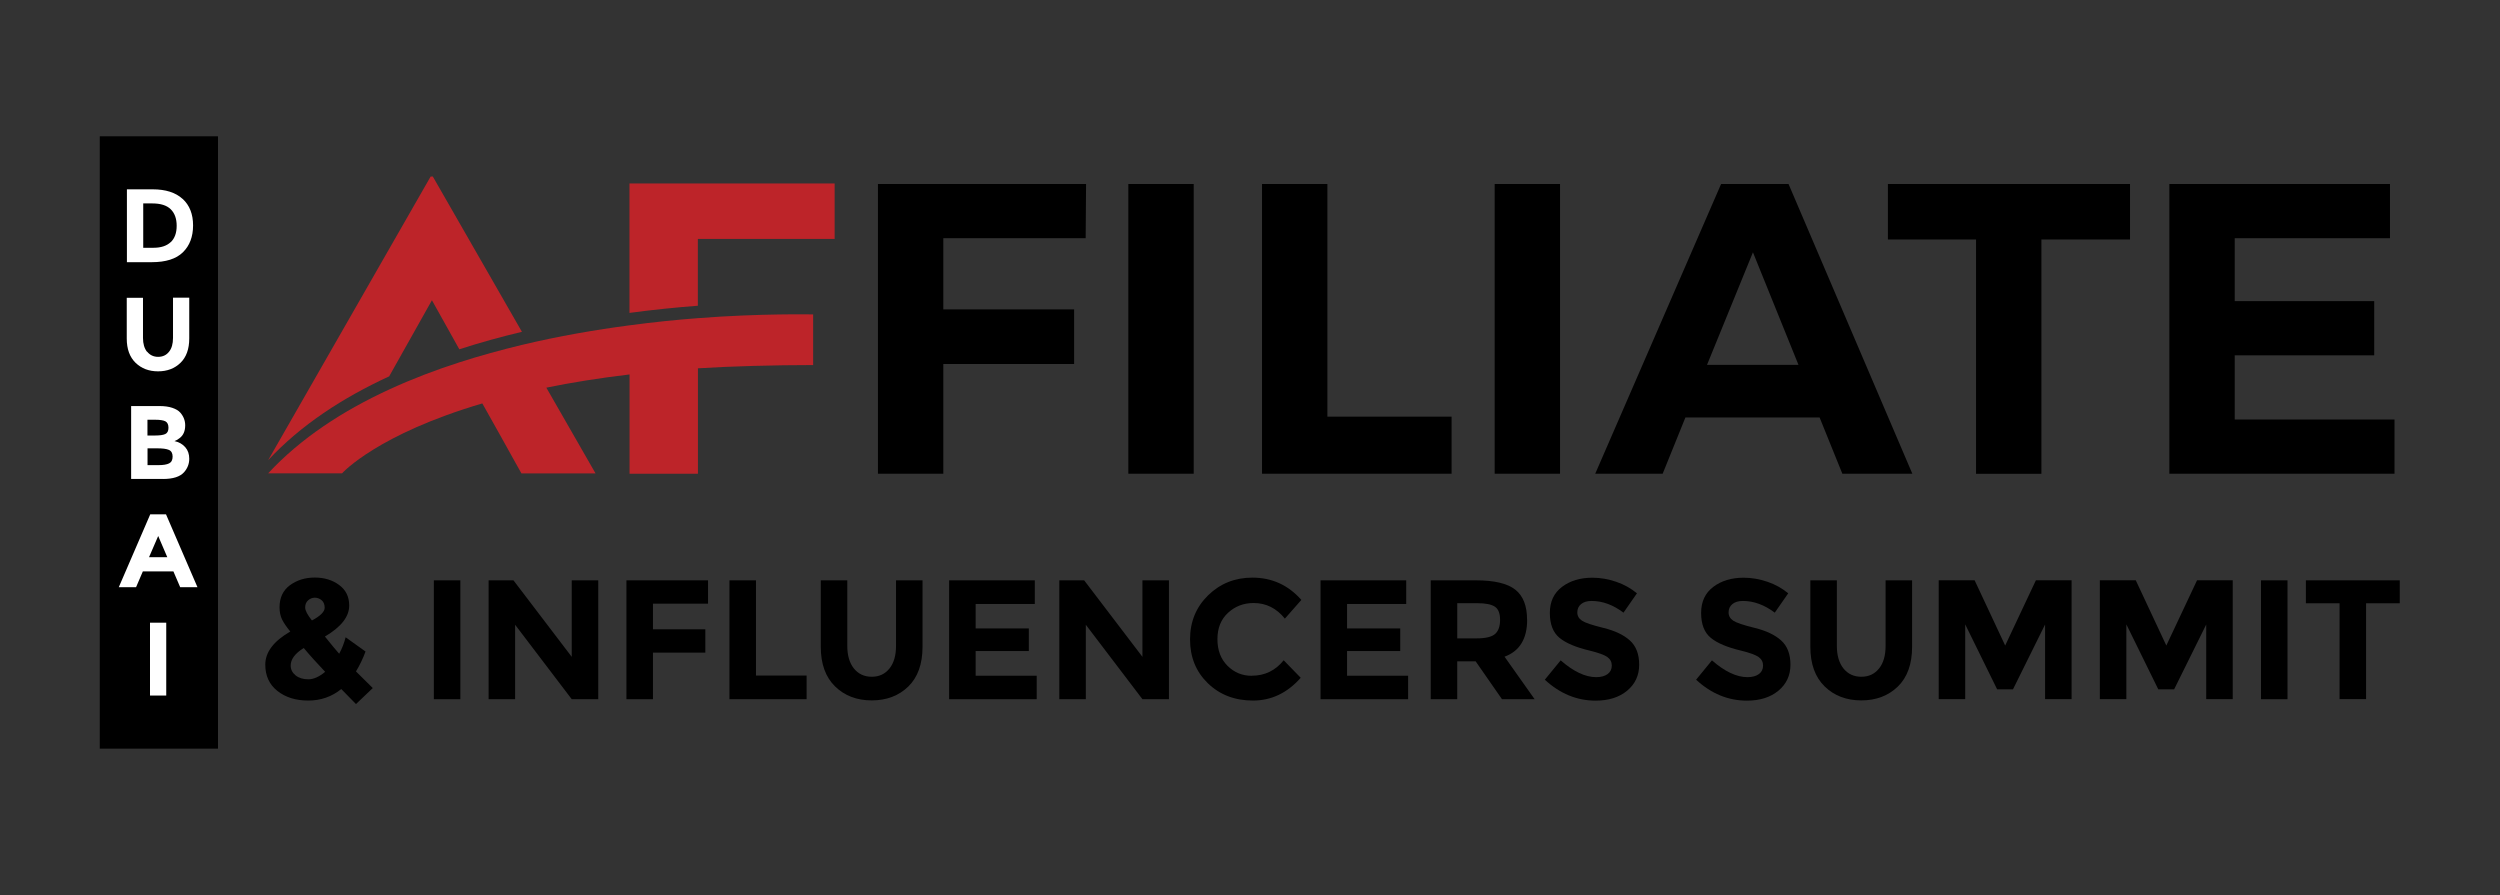 <?xml version="1.0" encoding="UTF-8"?><svg id="Layer_1" xmlns="http://www.w3.org/2000/svg" xmlns:xlink="http://www.w3.org/1999/xlink" viewBox="0 0 314 112.41"><rect x="0" y="0" width="314" height="112.41" fill="#333333" stroke="none"/><defs><style>.cls-1{fill:#fff;}.cls-2{fill:none;}.cls-3{clip-path:url(#clippath-1);}.cls-4{fill:#bd2429;}.cls-5{clip-path:url(#clippath);}</style><clipPath id="clippath"><rect class="cls-2" x="33.67" y="22.17" width="71.16" height="35.67"/></clipPath><clipPath id="clippath-1"><polygon class="cls-2" points="40.32 39.44 107.49 39.44 100.84 59.5 33.67 59.5 40.32 39.44"/></clipPath></defs><rect x="12.53" y="17.12" width="14.85" height="76.91"/><path class="cls-1" d="M22.94,24.98c.87.8,1.31,1.91,1.31,3.33s-.43,2.55-1.28,3.38c-.85.83-2.15,1.24-3.9,1.24h-3.13v-9.15h3.23c1.63,0,2.89.4,3.76,1.2ZM21.44,30.42c.5-.47.75-1.16.75-2.06s-.25-1.59-.75-2.08-1.27-.73-2.31-.73h-1.14v5.57h1.3c.93,0,1.65-.24,2.15-.71Z"/><path class="cls-1" d="M18.49,44.18c.34.42.8.64,1.37.64s1.03-.21,1.37-.64c.34-.42.5-1,.5-1.74v-5.05h2.04v5.12c0,1.33-.37,2.35-1.1,3.06-.73.71-1.67,1.07-2.82,1.07s-2.08-.36-2.82-1.07c-.74-.72-1.11-1.73-1.11-3.05v-5.12h2.04v5.05c0,.73.17,1.31.51,1.74Z"/><path class="cls-1" d="M20.48,60.15h-4.01v-9.15h3.56c.62,0,1.15.07,1.6.22.45.15.79.35,1.01.6.41.47.62,1,.62,1.6,0,.72-.23,1.25-.69,1.6-.16.12-.27.2-.33.23-.06.03-.17.08-.33.15.57.12,1.02.38,1.36.77.34.39.5.87.5,1.45,0,.64-.22,1.2-.65,1.69-.51.57-1.39.85-2.65.85ZM18.52,54.7h.97c.57,0,.99-.06,1.26-.18.27-.12.41-.39.41-.79s-.13-.67-.38-.81c-.25-.13-.68-.2-1.28-.2h-.98v1.98ZM18.52,58.42h1.4c.58,0,1.02-.07,1.32-.22.29-.14.44-.43.44-.85s-.15-.7-.46-.84c-.31-.14-.81-.2-1.49-.2h-1.2v2.11Z"/><path class="cls-1" d="M22.63,73.75l-.85-1.98h-3.84l-.85,1.98h-2.17l3.95-9.15h1.98l3.95,9.15h-2.17ZM19.87,67.32l-1.15,2.66h2.29l-1.14-2.66Z"/><path class="cls-1" d="M18.84,78.21h2.04v9.15h-2.04v-9.15Z"/><path d="M272.47,23.11h27.71v6.81h-19.5v7.9h17.52v6.81h-17.52v8.06h20.07v6.81h-28.28V23.11Z"/><path d="M110.26,23.11h26.15l-.05,6.81h-17.88v8.94h16.43v6.86h-16.43v13.78h-8.21V23.11Z"/><path d="M141.72,23.11h8.21v36.39h-8.21V23.11Z"/><path d="M158.51,23.11h8.21v29.22h15.6v7.17h-23.81V23.11Z"/><path d="M187.73,23.11h8.21v36.39h-8.21V23.11Z"/><path d="M231.4,59.5l-2.86-7.07h-16.85l-2.86,7.07h-8.47l15.81-36.39h8.47l15.55,36.39h-8.79ZM214.4,45.83h11.49l-5.72-14.14-5.77,14.14Z"/><path d="M237.12,23.11h30.41v6.97h-11.13v29.43h-8.21v-29.43h-11.07v-6.97Z"/><g class="cls-5"><path class="cls-4" d="M65.54,41.68c-2.62.62-5.25,1.35-7.85,2.19l-3.44-6.16-5.22,9.29-.15.27c-5.82,2.68-11.11,6.12-15.2,10.53l20.41-35.63h.27l11.19,19.5ZM79.06,23.04v16.26c3.07-.41,5.97-.7,8.59-.9v-8.39h17.18v-6.97h-25.77Z"/></g><g class="cls-3"><path class="cls-4" d="M102.13,39.49v6.36c-4.73,0-10.44.15-14.47.41v13.24h-8.59v-12.47c-3.85.46-7.32,1.02-10.45,1.66l6.18,10.77h-9.31l-2.7-4.85-2.21-3.94c-13.11,3.86-17.51,8.66-17.62,8.78,0,0,0,0,0,0h-9.28c4.09-4.41,9.38-7.85,15.2-10.53,2.84-1.31,5.8-2.44,8.82-3.41,2.6-.84,5.23-1.56,7.85-2.19,4.65-1.11,9.26-1.9,13.52-2.46,3.07-.41,5.97-.7,8.59-.9,7.82-.61,14.48-.47,14.48-.47Z"/></g><path d="M42.87,86.54c-1.2.97-2.58,1.45-4.15,1.45s-2.86-.4-3.88-1.21c-1.01-.8-1.52-1.9-1.52-3.3,0-1.57,1.05-2.95,3.14-4.16-.47-.57-.81-1.07-1.03-1.51-.21-.43-.32-.94-.32-1.53,0-1.21.44-2.14,1.31-2.78.88-.64,1.91-.96,3.11-.96s2.22.31,3.06.93c.85.62,1.27,1.48,1.27,2.59,0,1.4-1.02,2.69-3.05,3.89.8,1,1.4,1.72,1.79,2.16.36-.65.63-1.35.81-2.07l2.5,1.79c-.33.9-.73,1.73-1.2,2.5l2.11,2.09-2.11,2.01-1.86-1.9ZM37.13,84.83c.41.33.95.49,1.6.49s1.36-.31,2.11-.94c-1.04-1.1-1.94-2.09-2.69-2.99-1.1.68-1.64,1.42-1.64,2.2,0,.5.21.91.62,1.24ZM39.54,75.07c-.31,0-.59.11-.84.33s-.37.52-.37.9.28.92.85,1.63c1.07-.57,1.6-1.1,1.6-1.6,0-.41-.13-.73-.38-.94s-.54-.32-.85-.32Z"/><path d="M54.49,72.89h3.33v14.93h-3.33v-14.93Z"/><path d="M71.81,72.89h3.33v14.93h-3.33l-7.11-9.35v9.35h-3.33v-14.93h3.12l7.32,9.61v-9.61Z"/><path d="M88.93,72.89v2.93h-6.92v3.22h6.58v2.93h-6.58v5.85h-3.33v-14.93h10.25Z"/><path d="M91.62,87.82v-14.93h3.33v11.96h6.36v2.97h-9.69Z"/><path d="M107.25,83.96c.56.69,1.3,1.04,2.24,1.04s1.68-.35,2.23-1.04c.55-.69.82-1.63.82-2.83v-8.24h3.33v8.35c0,2.16-.6,3.83-1.79,4.99-1.2,1.16-2.73,1.74-4.59,1.74s-3.4-.58-4.6-1.75c-1.2-1.17-1.8-2.83-1.8-4.98v-8.35h3.33v8.24c0,1.2.28,2.14.83,2.83Z"/><path d="M129.97,72.89v2.97h-7.43v3.07h6.68v2.84h-6.68v3.1h7.67v2.95h-11v-14.93h10.76Z"/><path d="M143.49,72.89h3.33v14.93h-3.33l-7.11-9.35v9.35h-3.33v-14.93h3.12l7.32,9.61v-9.61Z"/><path d="M157.22,84.87c1.64,0,2.98-.65,4.01-1.94l2.14,2.2c-1.69,1.91-3.69,2.86-5.99,2.86s-4.19-.73-5.68-2.18-2.23-3.28-2.23-5.5.76-4.06,2.27-5.54c1.52-1.48,3.37-2.22,5.56-2.22,2.45,0,4.5.93,6.15,2.8l-2.07,2.35c-1.05-1.31-2.36-1.96-3.93-1.96-1.25,0-2.32.41-3.21,1.23-.89.82-1.33,1.92-1.33,3.31s.42,2.5,1.26,3.34,1.86,1.26,3.05,1.26Z"/><path d="M176.62,72.89v2.97h-7.43v3.07h6.68v2.84h-6.68v3.1h7.67v2.95h-11v-14.93h10.76Z"/><path d="M191.81,77.85c0,2.39-.95,3.94-2.84,4.63l3.78,5.34h-4.1l-3.31-4.76h-2.31v4.76h-3.33v-14.93h5.66c2.32,0,3.97.39,4.96,1.17s1.48,2.04,1.48,3.78ZM187.79,79.62c.41-.37.62-.96.62-1.76s-.21-1.36-.64-1.65c-.43-.3-1.17-.45-2.24-.45h-2.5v4.42h2.43c1.14,0,1.91-.19,2.33-.56Z"/><path d="M198.59,75.87c-.32.26-.48.61-.48,1.05s.2.78.59,1.04c.39.26,1.29.56,2.71.91,1.42.35,2.52.87,3.3,1.57s1.17,1.72,1.17,3.05-.5,2.42-1.51,3.26c-1,.83-2.32,1.25-3.96,1.25-2.36,0-4.49-.88-6.38-2.63l1.99-2.43c1.61,1.41,3.1,2.11,4.46,2.11.61,0,1.09-.13,1.44-.39.35-.26.52-.62.52-1.07s-.19-.8-.56-1.07c-.37-.26-1.1-.53-2.2-.8-1.74-.41-3.01-.95-3.81-1.61-.8-.66-1.21-1.7-1.21-3.12s.51-2.51,1.53-3.28,2.29-1.15,3.81-1.15c1,0,1.99.17,2.99.51s1.86.83,2.61,1.45l-1.69,2.43c-1.3-.98-2.63-1.47-4.01-1.47-.56,0-.99.13-1.31.39Z"/><path d="M217.59,75.87c-.32.26-.48.61-.48,1.05s.2.78.59,1.04c.39.26,1.29.56,2.71.91,1.42.35,2.52.87,3.3,1.57s1.17,1.72,1.17,3.05-.5,2.42-1.51,3.26c-1,.83-2.32,1.25-3.96,1.25-2.36,0-4.49-.88-6.38-2.63l1.99-2.43c1.61,1.41,3.1,2.11,4.46,2.11.61,0,1.09-.13,1.44-.39.35-.26.52-.62.52-1.07s-.19-.8-.56-1.07c-.37-.26-1.1-.53-2.2-.8-1.74-.41-3.01-.95-3.81-1.61-.8-.66-1.21-1.7-1.21-3.12s.51-2.51,1.53-3.28,2.29-1.15,3.81-1.15c1,0,1.99.17,2.99.51s1.86.83,2.61,1.45l-1.69,2.43c-1.3-.98-2.63-1.47-4.01-1.47-.56,0-.99.13-1.31.39Z"/><path d="M231.54,83.96c.56.69,1.3,1.04,2.24,1.04s1.68-.35,2.23-1.04c.55-.69.82-1.63.82-2.83v-8.24h3.33v8.35c0,2.16-.6,3.83-1.79,4.99-1.2,1.16-2.73,1.74-4.59,1.74s-3.4-.58-4.6-1.75c-1.2-1.17-1.8-2.83-1.8-4.98v-8.35h3.33v8.24c0,1.2.28,2.14.83,2.83Z"/><path d="M256.87,78.42l-4.04,8.16h-1.99l-4.01-8.16v9.39h-3.33v-14.93h4.51l3.84,8.2,3.86-8.2h4.48v14.93h-3.33v-9.39Z"/><path d="M277.11,78.42l-4.04,8.16h-1.99l-4.01-8.16v9.39h-3.33v-14.93h4.51l3.84,8.2,3.86-8.2h4.48v14.93h-3.33v-9.39Z"/><path d="M283.98,72.89h3.33v14.93h-3.33v-14.93Z"/><path d="M297.18,75.77v12.04h-3.33v-12.04h-4.23v-2.88h11.79v2.88h-4.23Z"/></svg>